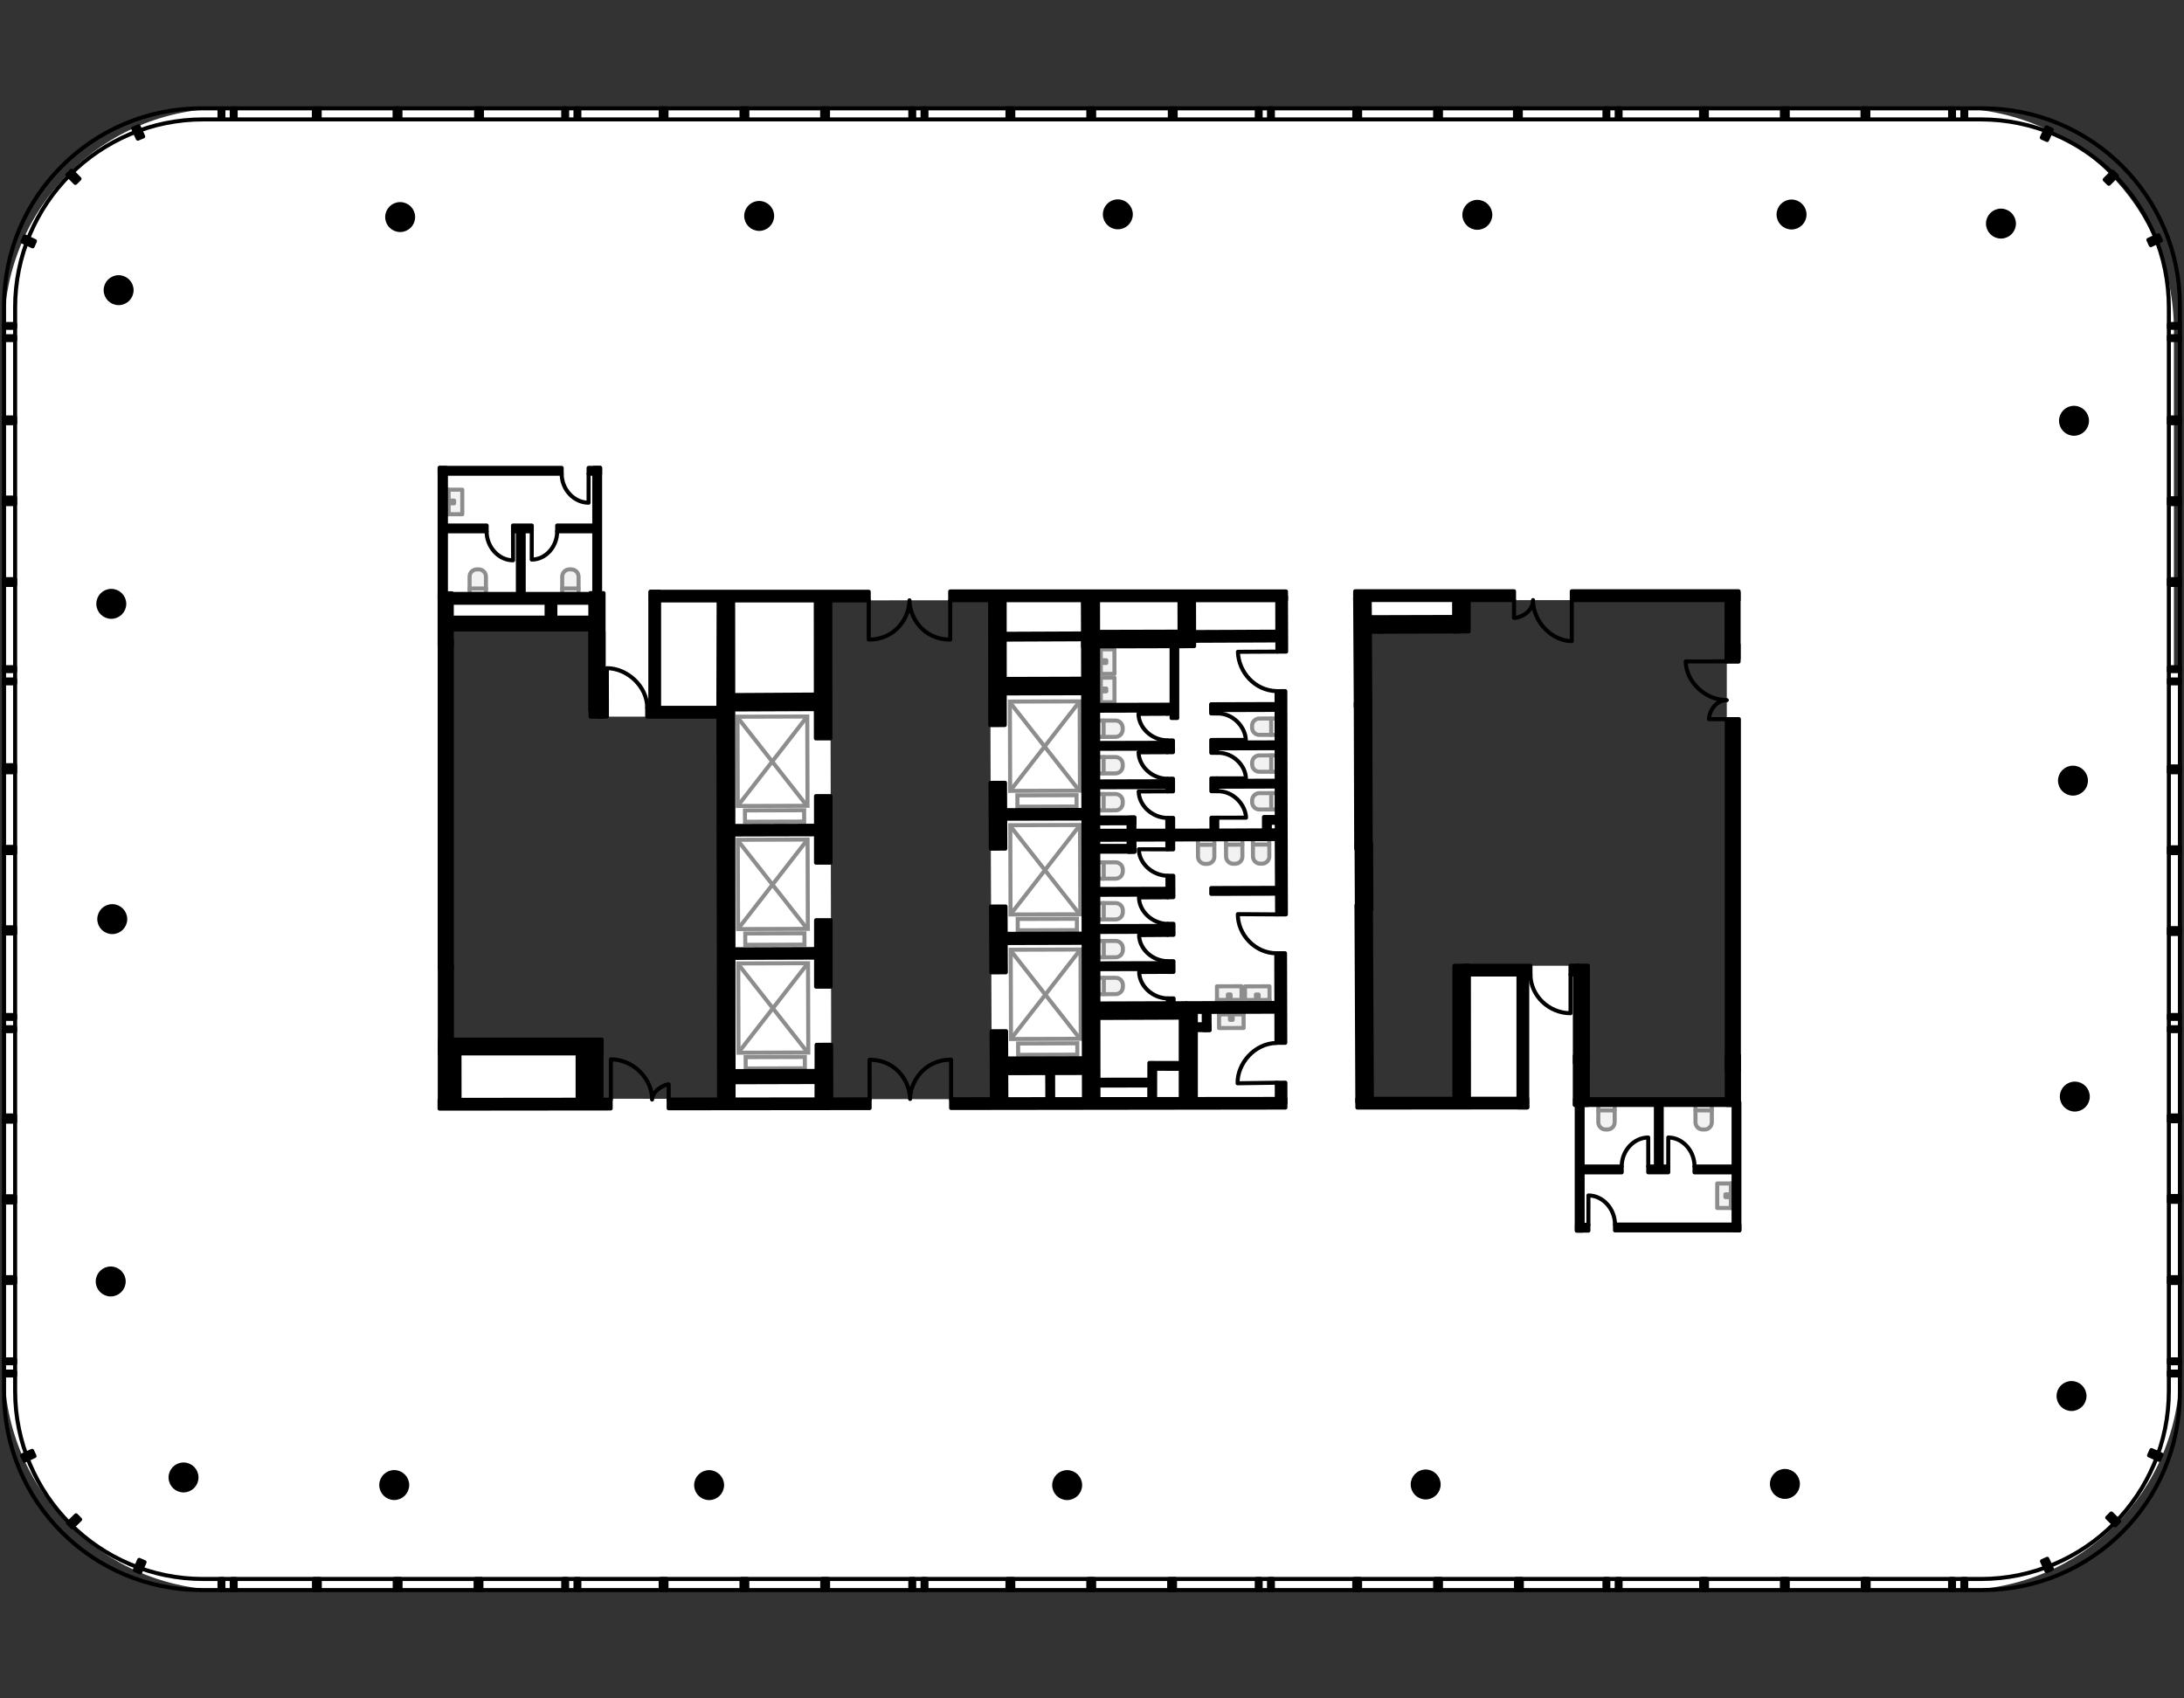 <?xml version="1.0" encoding="utf-8"?>
<!-- Generator: Adobe Illustrator 26.0.2, SVG Export Plug-In . SVG Version: 6.00 Build 0)  -->
<svg version="1.1" xmlns="http://www.w3.org/2000/svg" xmlns:xlink="http://www.w3.org/1999/xlink" x="0px" y="0px"
	 viewBox="0 0 540 420" style="enable-background:new 0 0 540 420;" xml:space="preserve">
<rect x="0" y="0" width="540" height="420" fill="#333333" stroke="none"/>
<style type="text/css">
	.st0{fill:#FFFFFF;}
	.st1{fill:none;stroke:#000000;stroke-linecap:round;stroke-linejoin:round;}
	.st2{fill:#F2F2F2;stroke:#8D8D8D;stroke-linecap:round;stroke-linejoin:round;stroke-miterlimit:10;}
	.st3{fill:none;stroke:#8D8D8D;stroke-linecap:round;stroke-linejoin:round;stroke-miterlimit:10;}
	.st4{fill:none;stroke:#8D8D8D;stroke-miterlimit:10;}
	.st5{stroke:#000000;stroke-linecap:round;stroke-linejoin:round;}
	.st6{stroke:#000000;stroke-miterlimit:10;}
</style>
<g id="Floor">
	<path class="st0" d="M538.992,164.999h-1.482v-83.36c0-30.292-24.557-54.849-54.849-54.849h-1.976l-422.902,0L55.85,26.79
		c-30.502,0-54.849,24.557-54.849,54.849l0,1.508v81.876h0l0,0.091l0,89.429l0.035,0.006l0.032,81.61v2.204
		c0,30.292,24.737,54.849,55.029,54.849l2.415,0h84.738v0l341.093,0c30.292,0,54.649-24.557,54.649-54.849v-42.294L538.992,164.999z
		 M111.737,257.112v-0.381l0.001-84.876v-16.199h34.219l0.058,21.563h31.612l-0.007,94.526l-28.981-0.036l0.021-14.613
		L111.737,257.112z M205.539,271.78l-0.185-94.561l0,0l0.019-28.761l39.438-0.005l0.152,56.997l0,0.01l0.006,2.174h0.003
		l0.264,64.197L205.539,271.78z M426.957,163.537L426.957,163.537l-0.001,108.297l-34.363-0.02v-32.995l-32.987,0.022l0.014,32.871
		l-20.431,0.07l-0.274-66.45h-0.003l-0.253-49.115l24.471-0.009l0.008-7.789l63.823-0.028L426.957,163.537z"/>
</g>
<g id="Windows">
	<path class="st1" d="M490.193,393.21H49.801c-26.951,0-48.8-21.849-48.8-48.8V75.59c0-26.951,21.849-48.8,48.8-48.8h440.392
		c26.952,0,48.8,21.849,48.8,48.8v268.82C538.993,371.362,517.144,393.21,490.193,393.21z"/>
	<path class="st1" d="M489.754,390.473H50.239c-25.681,0-46.5-20.819-46.5-46.5V76.027c0-25.681,20.819-46.5,46.5-46.5h439.515
		c25.681,0,46.5,20.819,46.5,46.5v267.946C536.254,369.654,515.436,390.473,489.754,390.473z"/>
</g>
<g id="Furniture">
	<g>
		<path class="st2" d="M309.595,198.387l-0.001-0.446c-0.002-0.994,0.803-1.801,1.797-1.803l4.269-0.007l0.007,4.046l-4.269,0.007
			C310.404,200.186,309.597,199.381,309.595,198.387z"/>
		<line class="st3" x1="314.312" y1="196.133" x2="314.319" y2="200.179"/>
	</g>
	<g>
		<path class="st2" d="M312.053,213.576l-0.446,0.002c-0.994,0.004-1.803-0.799-1.807-1.793l-0.017-4.269l4.046-0.016l0.017,4.269
			C313.85,212.763,313.047,213.572,312.053,213.576z"/>
		<line class="st3" x1="309.788" y1="208.864" x2="313.834" y2="208.848"/>
	</g>
	<g>
		<path class="st2" d="M305.397,213.605l-0.446,0.002c-0.994,0.004-1.803-0.799-1.807-1.793l-0.017-4.269l4.046-0.016l0.017,4.269
			C307.194,212.792,306.392,213.601,305.397,213.605z"/>
		<line class="st3" x1="303.133" y1="208.893" x2="307.179" y2="208.878"/>
	</g>
	<g>
		<path class="st2" d="M298.461,213.635l-0.446,0.002c-0.994,0.004-1.803-0.799-1.807-1.793l-0.017-4.269l4.046-0.016l0.017,4.269
			C300.258,212.822,299.455,213.631,298.461,213.635z"/>
		<line class="st3" x1="296.197" y1="208.923" x2="300.243" y2="208.907"/>
	</g>
	<g>
		<path class="st2" d="M309.593,189.054l-0.001-0.446c-0.002-0.994,0.803-1.801,1.797-1.803l4.269-0.007l0.006,4.046l-4.269,0.007
			C310.402,190.853,309.594,190.048,309.593,189.054z"/>
		<line class="st3" x1="314.31" y1="186.8" x2="314.316" y2="190.847"/>
	</g>
	<g>
		<path class="st2" d="M309.578,179.936l-0.001-0.446c-0.002-0.994,0.803-1.801,1.797-1.803l4.269-0.007l0.006,4.046l-4.269,0.007
			C310.387,181.735,309.58,180.931,309.578,179.936z"/>
		<line class="st3" x1="314.296" y1="177.683" x2="314.302" y2="181.729"/>
	</g>
	<g>
		<path class="st2" d="M277.643,243.597l0,0.446c0.001,0.994-0.804,1.801-1.798,1.802l-4.269,0.004l-0.004-4.046l4.269-0.004
			C276.836,241.798,277.643,242.603,277.643,243.597z"/>
		<line class="st3" x1="272.925" y1="245.847" x2="272.921" y2="241.801"/>
	</g>
	<g>
		<path class="st2" d="M277.635,234.483l0,0.446c0.001,0.994-0.804,1.801-1.798,1.802l-4.269,0.004l-0.004-4.046l4.269-0.004
			C276.828,232.684,277.635,233.489,277.635,234.483z"/>
		<line class="st3" x1="272.917" y1="236.733" x2="272.913" y2="232.687"/>
	</g>
	<g>
		<path class="st2" d="M277.627,225.12l0,0.446c0.001,0.994-0.804,1.801-1.798,1.802l-4.269,0.004l-0.003-4.046l4.269-0.004
			C276.82,223.321,277.627,224.126,277.627,225.12z"/>
		<line class="st3" x1="272.909" y1="227.37" x2="272.905" y2="223.324"/>
	</g>
	<g>
		<path class="st2" d="M277.618,215.04l0,0.446c0.001,0.994-0.804,1.801-1.798,1.802l-4.269,0.004l-0.004-4.046l4.269-0.004
			C276.811,213.241,277.618,214.046,277.618,215.04z"/>
		<line class="st3" x1="272.9" y1="217.29" x2="272.896" y2="213.244"/>
	</g>
	<g>
		<path class="st2" d="M277.604,198.151l0,0.446c0.001,0.994-0.804,1.801-1.798,1.802l-4.269,0.004l-0.004-4.046l4.269-0.004
			C276.796,196.352,277.603,197.157,277.604,198.151z"/>
		<line class="st3" x1="272.885" y1="200.401" x2="272.882" y2="196.355"/>
	</g>
	<g>
		<path class="st2" d="M277.596,189.009l0,0.446c0.001,0.994-0.804,1.801-1.798,1.802l-4.269,0.004l-0.004-4.046l4.269-0.004
			C276.788,187.21,277.595,188.015,277.596,189.009z"/>
		<line class="st3" x1="272.877" y1="191.259" x2="272.874" y2="187.213"/>
	</g>
	<g>
		<path class="st2" d="M277.588,179.98l0,0.446c0.001,0.994-0.804,1.801-1.798,1.802l-4.269,0.004l-0.004-4.046l4.269-0.004
			C276.78,178.181,277.587,178.986,277.588,179.98z"/>
		<line class="st3" x1="272.869" y1="182.231" x2="272.866" y2="178.184"/>
	</g>
	<g>
		<path class="st2" d="M421.455,279.318h-0.446c-0.994,0-1.8-0.806-1.8-1.8l0-4.269h4.046v4.269
			C423.255,278.512,422.449,279.318,421.455,279.318z"/>
		<line class="st3" x1="419.209" y1="274.598" x2="423.255" y2="274.598"/>
	</g>
	<g>
		<path class="st2" d="M397.432,279.318h-0.446c-0.994,0-1.8-0.806-1.8-1.8v-4.269h4.046v4.269
			C399.232,278.512,398.426,279.318,397.432,279.318z"/>
		<line class="st3" x1="395.186" y1="274.598" x2="399.232" y2="274.598"/>
	</g>
	<g>
		<path class="st2" d="M140.805,140.807h0.446c0.994,0,1.8,0.806,1.8,1.8v4.269h-4.046v-4.269
			C139.005,141.613,139.811,140.807,140.805,140.807z"/>
		<line class="st3" x1="143.051" y1="145.528" x2="139.005" y2="145.528"/>
	</g>
	<g>
		<path class="st2" d="M117.908,140.807h0.446c0.994,0,1.8,0.806,1.8,1.8v4.269h-4.046v-4.269
			C116.108,141.613,116.914,140.807,117.908,140.807z"/>
		<line class="st3" x1="120.154" y1="145.528" x2="116.108" y2="145.528"/>
	</g>
	<g>
		
			<rect x="423.576" y="293.673" transform="matrix(6.143561e-07 1 -1 6.143561e-07 722.307 -130.914)" class="st2" width="6.069" height="4.046"/>
		
			<rect x="425.262" y="295.359" transform="matrix(6.143561e-07 1 -1 6.143561e-07 723.993 -132.6)" class="st2" width="6.069" height="0.674"/>
		
			<rect x="427.285" y="294.685" transform="matrix(6.143530e-07 1 -1 6.143530e-07 723.318 -131.926)" class="st2" width="0.674" height="2.023"/>
	</g>
	<g>
		
			<rect x="109.242" y="122.11" transform="matrix(3.623192e-07 -1 1 3.623192e-07 -11.856 236.41)" class="st2" width="6.069" height="4.046"/>
		
			<rect x="107.556" y="123.795" transform="matrix(3.623192e-07 -1 1 3.623192e-07 -13.542 234.724)" class="st2" width="6.069" height="0.674"/>
		
			<rect x="110.928" y="123.121" transform="matrix(3.623165e-07 -1 1 3.623165e-07 -12.867 235.398)" class="st2" width="0.674" height="2.023"/>
	</g>
	<g>
		<rect x="300.811" y="244.009" transform="matrix(1 -0.003 0.003 1 -0.648 0.802)" class="st2" width="6.069" height="4.046"/>
		<rect x="300.816" y="247.381" transform="matrix(1 -0.003 0.003 1 -0.652 0.802)" class="st2" width="6.069" height="0.674"/>
		<rect x="303.512" y="246.032" transform="matrix(1 -0.003 0.003 1 -0.651 0.802)" class="st2" width="0.674" height="2.023"/>
	</g>
	<g>
		<rect x="307.771" y="243.987" transform="matrix(1 -0.004 0.004 1 -0.924 1.172)" class="st2" width="6.069" height="4.046"/>
		<rect x="307.777" y="247.359" transform="matrix(1 -0.004 0.004 1 -0.93 1.172)" class="st2" width="6.069" height="0.674"/>
		<rect x="310.472" y="246.011" transform="matrix(1 -0.004 0.004 1 -0.928 1.172)" class="st2" width="0.674" height="2.023"/>
	</g>
	<g>
		
			<rect x="270.493" y="161.589" transform="matrix(8.724672e-04 1 -1 8.724672e-04 436.901 -110.058)" class="st2" width="6.069" height="4.046"/>
		
			<rect x="268.807" y="163.276" transform="matrix(8.724672e-04 1 -1 8.724672e-04 435.218 -108.371)" class="st2" width="6.069" height="0.674"/>
		
			<rect x="272.179" y="162.601" transform="matrix(8.724672e-04 1 -1 8.724672e-04 435.891 -109.046)" class="st2" width="0.674" height="2.023"/>
	</g>
	<g>
		
			<rect x="270.499" y="168.595" transform="matrix(8.724672e-04 1 -1 8.724672e-04 443.913 -103.064)" class="st2" width="6.069" height="4.046"/>
		
			<rect x="268.813" y="170.283" transform="matrix(8.724672e-04 1 -1 8.724672e-04 442.23 -101.376)" class="st2" width="6.069" height="0.674"/>
		
			<rect x="272.185" y="169.608" transform="matrix(8.724672e-04 1 -1 8.724672e-04 442.904 -102.051)" class="st2" width="0.674" height="2.023"/>
	</g>
	<g>
		
			<rect x="301.389" y="250.214" transform="matrix(-1 0.003 -0.003 -1 609.63 503.525)" class="st2" width="6.069" height="4.046"/>
		
			<rect x="301.384" y="250.214" transform="matrix(-1 0.003 -0.003 -1 609.615 500.153)" class="st2" width="6.069" height="0.674"/>
		
			<rect x="304.083" y="250.214" transform="matrix(-1 0.003 -0.003 -1 609.621 501.502)" class="st2" width="0.674" height="2.023"/>
	</g>
</g>
<g id="Elevators">
	<g>
		
			<rect x="182.304" y="177.287" transform="matrix(1 -0.003 0.003 1 -0.489 0.497)" class="st4" width="17.252" height="22.081"/>
		
			<rect x="184.173" y="200.411" transform="matrix(1 -0.003 0.003 1 -0.581 0.552)" class="st4" width="14.632" height="2.801"/>
		<line class="st4" x1="182.275" y1="177.309" x2="199.585" y2="199.345"/>
		<line class="st4" x1="199.527" y1="177.264" x2="182.332" y2="199.391"/>
	</g>
	<g>
		
			<rect x="182.372" y="207.721" transform="matrix(1 -0.003 0.003 1 -0.569 0.498)" class="st4" width="17.252" height="22.081"/>
		
			<rect x="184.241" y="230.845" transform="matrix(1 -0.003 0.003 1 -0.668 0.553)" class="st4" width="14.632" height="2.801"/>
		<line class="st4" x1="182.343" y1="207.744" x2="199.653" y2="229.78"/>
		<line class="st4" x1="199.596" y1="207.699" x2="182.401" y2="229.825"/>
	</g>
	<g>
		<rect x="182.469" y="238.299" transform="matrix(1 -0.003 0.003 1 -0.648 0.498)" class="st4" width="17.252" height="22.081"/>
		
			<rect x="184.338" y="261.423" transform="matrix(1 -0.003 0.003 1 -0.756 0.553)" class="st4" width="14.632" height="2.801"/>
		<line class="st4" x1="182.44" y1="238.321" x2="199.75" y2="260.357"/>
		<line class="st4" x1="199.693" y1="238.276" x2="182.498" y2="260.403"/>
	</g>
	<g>
		
			<rect x="249.655" y="173.572" transform="matrix(1 -0.003 0.003 1 -0.479 0.673)" class="st4" width="17.252" height="22.081"/>
		
			<rect x="251.525" y="196.696" transform="matrix(1 -0.003 0.003 1 -0.57 0.747)" class="st4" width="14.632" height="2.801"/>
		<line class="st4" x1="249.627" y1="173.594" x2="266.936" y2="195.631"/>
		<line class="st4" x1="266.879" y1="173.549" x2="249.684" y2="195.676"/>
	</g>
	<g>
		
			<rect x="249.739" y="204.141" transform="matrix(1 -0.003 0.003 1 -0.559 0.673)" class="st4" width="17.252" height="22.081"/>
		
			<rect x="251.608" y="227.266" transform="matrix(1 -0.003 0.003 1 -0.658 0.747)" class="st4" width="14.632" height="2.801"/>
		<line class="st4" x1="249.71" y1="204.164" x2="267.02" y2="226.2"/>
		<line class="st4" x1="266.962" y1="204.119" x2="249.767" y2="226.245"/>
	</g>
	<g>
		
			<rect x="249.837" y="234.934" transform="matrix(1 -0.003 0.003 1 -0.639 0.673)" class="st4" width="17.252" height="22.081"/>
		
			<rect x="251.706" y="258.059" transform="matrix(1 -0.003 0.003 1 -0.747 0.747)" class="st4" width="14.632" height="2.801"/>
		<line class="st4" x1="249.808" y1="234.957" x2="267.118" y2="256.993"/>
		<line class="st4" x1="267.061" y1="234.912" x2="249.866" y2="257.038"/>
	</g>
</g>
<g id="Walls">
	<rect x="142.821" y="257.098" class="st5" width="5.91" height="16.146"/>
	<rect x="108.744" y="271.943" transform="matrix(1 -0.001 0.001 1 -0.332 0.158)" class="st5" width="42.301" height="2.164"/>
	<path class="st5" d="M113.539,258.527l-4.8,0l0.002,14.501h4.884l-0.019-14.441C113.606,258.55,113.575,258.522,113.539,258.527z"
		/>
	<rect x="108.74" y="257.097" class="st5" width="39.992" height="3.399"/>
	<rect x="108.72" y="158.408" class="st5" width="2.998" height="81.134"/>
	<rect x="147.899" y="175.048" class="st5" width="2.16" height="2.16"/>
	<rect x="108.702" y="146.714" class="st5" width="2.998" height="13.028"/>
	<rect x="110.674" y="152.738" class="st5" width="36.653" height="2.918"/>
	<rect x="145.969" y="146.676" class="st5" width="3.259" height="28.919"/>
	<rect x="111.547" y="146.877" class="st5" width="35.833" height="2.182"/>
	<polygon class="st5" points="135.143,154.512 137.303,154.512 137.32,147.771 135.16,147.771 	"/>
	<rect x="426.95" y="177.839" class="st5" width="2.991" height="86.831"/>
	<rect x="388.63" y="146.218" class="st5" width="41.24" height="2.172"/>
	<rect x="335.067" y="146.221" class="st5" width="39.278" height="2.161"/>
	<rect x="234.943" y="146.261" class="st5" width="83.021" height="2.161"/>
	<rect x="160.799" y="146.338" class="st5" width="2.161" height="29.631"/>
	<rect x="160.023" y="175.048" class="st5" width="19.469" height="2.17"/>
	<polygon class="st5" points="377.611,271.712 335.608,271.728 335.616,273.897 377.611,273.857 	"/>
	<rect x="375.45" y="239.212" class="st5" width="2.161" height="34.645"/>
	<rect x="361.837" y="238.83" class="st5" width="16.572" height="2.156"/>
	<rect x="389.38" y="261.068" class="st5" width="3.214" height="12.181"/>
	<rect x="389.412" y="271.825" class="st5" width="40.367" height="1.424"/>
	<rect x="426.95" y="261.033" class="st5" width="3.018" height="12.216"/>
	<rect x="389.393" y="238.811" class="st5" width="3.224" height="24.105"/>
	<rect x="388.31" y="238.811" class="st5" width="2.175" height="2.175"/>
	<rect x="389.854" y="272.667" class="st5" width="1.454" height="31.656"/>
	<rect x="389.915" y="302.886" class="st5" width="2.823" height="1.436"/>
	<rect x="399.317" y="302.822" class="st5" width="30.75" height="1.446"/>
	<rect x="428.634" y="272.601" class="st5" width="1.433" height="31.667"/>
	<rect x="409.424" y="272.731" class="st5" width="1.438" height="16.458"/>
	<rect x="418.975" y="288.472" class="st5" width="10.375" height="1.441"/>
	<rect x="407.538" y="288.468" class="st5" width="4.943" height="1.443"/>
	<rect x="390.582" y="288.467" class="st5" width="10.386" height="1.447"/>
	<rect x="426.899" y="159.417" class="st5" width="2.97" height="4.195"/>
	<rect x="160.94" y="146.338" class="st5" width="53.856" height="2.141"/>
	<rect x="146.015" y="156.246" class="st5" width="3.213" height="20.973"/>
	<rect x="108.702" y="115.705" class="st5" width="1.552" height="32.459"/>
	<rect x="146.939" y="115.705" class="st5" width="1.441" height="34.365"/>
	<rect x="145.531" y="115.705" class="st5" width="2.849" height="1.442"/>
	<rect x="108.702" y="115.705" class="st5" width="30.175" height="1.446"/>
	<rect x="137.766" y="129.954" class="st5" width="9.891" height="1.439"/>
	<rect x="126.847" y="129.954" class="st5" width="4.638" height="1.439"/>
	<rect x="109.531" y="129.953" class="st5" width="10.796" height="1.442"/>
	<rect x="128.049" y="130.479" class="st5" width="1.438" height="17.579"/>
	<rect x="108.739" y="238.763" class="st5" width="2.998" height="19.115"/>
	<polygon class="st5" points="215.019,271.872 165.328,271.908 165.33,274.068 215.019,274.019 	"/>
	<polygon class="st5" points="235.167,273.998 317.824,273.893 317.824,271.755 235.165,271.838 	"/>
	<rect x="426.899" y="146.584" class="st5" width="2.97" height="16.284"/>
	<rect x="313.767" y="390.473" class="st5" width="0.961" height="2.738"/>
	<rect x="310.739" y="390.473" class="st5" width="0.961" height="2.738"/>
	<rect x="399.733" y="390.473" class="st5" width="0.961" height="2.738"/>
	<rect x="396.705" y="390.473" class="st5" width="0.961" height="2.738"/>
	<rect x="485.195" y="390.473" class="st5" width="0.961" height="2.664"/>
	<rect x="482.167" y="390.473" class="st5" width="0.961" height="2.738"/>
	
		<rect x="537.151" y="335.271" transform="matrix(6.123234e-17 -1 1 6.123234e-17 200.992 874.271)" class="st5" width="0.961" height="2.738"/>
	
		<rect x="537.147" y="253.148" transform="matrix(6.123234e-17 -1 1 6.123234e-17 283.115 792.14)" class="st5" width="0.961" height="2.73"/>
	
		<rect x="537.147" y="250.12" transform="matrix(6.123234e-17 -1 1 6.123234e-17 286.142 789.112)" class="st5" width="0.961" height="2.73"/>
	
		<rect x="537.147" y="167.142" transform="matrix(6.123234e-17 -1 1 6.123234e-17 369.12 706.135)" class="st5" width="0.961" height="2.73"/>
	
		<rect x="537.147" y="164.114" transform="matrix(6.123234e-17 -1 1 6.123234e-17 372.148 703.107)" class="st5" width="0.961" height="2.73"/>
	
		<rect x="537.147" y="82.261" transform="matrix(6.123234e-17 -1 1 6.123234e-17 454.001 621.254)" class="st5" width="0.961" height="2.73"/>
	
		<rect x="537.107" y="79.274" transform="matrix(6.123234e-17 -1 1 6.123234e-17 456.989 618.185)" class="st5" width="0.961" height="2.649"/>
	
		<rect x="537.103" y="338.337" transform="matrix(6.123234e-17 -1 1 6.123234e-17 197.917 877.249)" class="st5" width="0.961" height="2.657"/>
	<rect x="228.106" y="390.473" class="st5" width="0.961" height="2.738"/>
	<rect x="225.078" y="390.473" class="st5" width="0.961" height="2.738"/>
	<rect x="142.29" y="390.473" class="st5" width="0.961" height="2.738"/>
	<rect x="139.262" y="390.473" class="st5" width="0.961" height="2.738"/>
	
		<rect x="1.886" y="335.273" transform="matrix(6.123234e-17 -1 1 6.123234e-17 -334.272 339.005)" class="st5" width="0.961" height="2.731"/>
	
		<rect x="1.886" y="253.148" transform="matrix(6.123234e-17 -1 1 6.123234e-17 -252.147 256.88)" class="st5" width="0.961" height="2.731"/>
	
		<rect x="1.886" y="250.12" transform="matrix(6.123234e-17 -1 1 6.123234e-17 -249.119 253.852)" class="st5" width="0.961" height="2.731"/>
	
		<rect x="1.886" y="167.142" transform="matrix(6.123234e-17 -1 1 6.123234e-17 -166.141 170.874)" class="st5" width="0.961" height="2.731"/>
	
		<rect x="1.886" y="164.114" transform="matrix(6.123234e-17 -1 1 6.123234e-17 -163.113 167.846)" class="st5" width="0.961" height="2.731"/>
	
		<rect x="1.886" y="82.261" transform="matrix(6.123234e-17 -1 1 6.123234e-17 -81.26 85.993)" class="st5" width="0.961" height="2.731"/>
	
		<rect x="1.903" y="79.243" transform="matrix(6.123234e-17 -1 1 6.123234e-17 -78.216 82.982)" class="st5" width="0.961" height="2.712"/>
	
		<rect x="1.938" y="338.352" transform="matrix(6.123234e-17 -1 1 6.123234e-17 -337.248 342.084)" class="st5" width="0.961" height="2.628"/>
	<rect x="57.304" y="390.486" class="st5" width="0.961" height="2.724"/>
	<rect x="54.276" y="390.486" class="st5" width="0.961" height="2.713"/>
	<rect x="57.304" y="26.79" class="st5" width="0.961" height="2.724"/>
	<rect x="139.263" y="26.79" class="st5" width="0.961" height="2.724"/>
	<rect x="142.29" y="26.79" class="st5" width="0.961" height="2.724"/>
	<rect x="225.079" y="26.79" class="st5" width="0.961" height="2.724"/>
	<rect x="228.105" y="26.79" class="st5" width="0.961" height="2.724"/>
	<rect x="310.739" y="26.79" class="st5" width="0.961" height="2.724"/>
	<rect x="313.765" y="26.79" class="st5" width="0.961" height="2.724"/>
	<rect x="396.705" y="26.79" class="st5" width="0.961" height="2.724"/>
	<rect x="399.732" y="26.79" class="st5" width="0.961" height="2.724"/>
	<rect x="482.168" y="26.79" class="st5" width="0.961" height="2.724"/>
	<rect x="485.194" y="26.847" class="st5" width="0.961" height="2.667"/>
	<rect x="54.276" y="26.844" class="st5" width="0.961" height="2.659"/>
	<rect x="117.592" y="390.473" class="st5" width="1.441" height="2.738"/>
	<rect x="163.349" y="390.473" class="st5" width="1.441" height="2.738"/>
	<rect x="183.334" y="390.473" class="st5" width="1.441" height="2.738"/>
	<rect x="203.304" y="390.473" class="st5" width="1.441" height="2.738"/>
	<rect x="249.098" y="390.473" class="st5" width="1.441" height="2.738"/>
	<rect x="269.092" y="390.473" class="st5" width="1.441" height="2.738"/>
	<rect x="289.087" y="390.473" class="st5" width="1.441" height="2.738"/>
	<rect x="334.846" y="390.473" class="st5" width="1.441" height="2.738"/>
	<rect x="354.84" y="390.473" class="st5" width="1.441" height="2.738"/>
	<rect x="374.835" y="390.473" class="st5" width="1.441" height="2.738"/>
	<rect x="420.62" y="390.473" class="st5" width="1.441" height="2.738"/>
	<rect x="440.587" y="390.473" class="st5" width="1.441" height="2.738"/>
	<rect x="460.581" y="390.473" class="st5" width="1.441" height="2.738"/>
	<rect x="97.597" y="390.473" class="st5" width="1.44" height="2.738"/>
	<rect x="77.63" y="390.473" class="st5" width="1.44" height="2.738"/>
	<rect x="77.603" y="26.79" class="st5" width="1.44" height="2.738"/>
	<rect x="97.568" y="26.79" class="st5" width="1.44" height="2.738"/>
	<rect x="117.72" y="26.79" class="st5" width="1.44" height="2.738"/>
	<rect x="163.355" y="26.79" class="st5" width="1.44" height="2.738"/>
	<rect x="183.345" y="26.79" class="st5" width="1.44" height="2.738"/>
	<rect x="203.283" y="26.79" class="st5" width="1.44" height="2.738"/>
	<rect x="249.098" y="26.79" class="st5" width="1.44" height="2.738"/>
	<rect x="269.092" y="26.79" class="st5" width="1.44" height="2.738"/>
	<rect x="289.247" y="26.79" class="st5" width="1.44" height="2.738"/>
	<rect x="334.853" y="26.79" class="st5" width="1.44" height="2.738"/>
	<rect x="354.84" y="26.79" class="st5" width="1.44" height="2.738"/>
	<rect x="374.582" y="26.79" class="st5" width="1.44" height="2.738"/>
	<rect x="420.591" y="26.79" class="st5" width="1.44" height="2.738"/>
	<rect x="440.586" y="26.79" class="st5" width="1.44" height="2.738"/>
	<rect x="460.511" y="26.79" class="st5" width="1.44" height="2.738"/>
	
		<rect x="504.843" y="32.234" transform="matrix(0.416 -0.909 0.909 0.416 265.525 479.519)" class="st5" width="2.788" height="1.44"/>
	
		<rect x="520.387" y="42.986" transform="matrix(0.704 -0.71 0.71 0.704 123.524 383.643)" class="st5" width="2.788" height="1.44"/>
	<polygon class="st5" points="531.188,59.315 531.79,60.623 534.305,59.466 533.692,58.163 	"/>
	<polygon class="st5" points="35.405,33.734 34.077,34.293 32.934,31.796 34.256,31.223 	"/>
	
		<rect x="17.439" y="42.356" transform="matrix(0.71 -0.704 0.704 0.71 -25.531 25.448)" class="st5" width="1.44" height="2.788"/>
	<polygon class="st5" points="8.642,59.609 8.071,60.915 5.557,59.757 6.138,58.457 	"/>
	<rect x="536.254" y="103.226" class="st5" width="2.738" height="1.441"/>
	<rect x="536.254" y="123.222" class="st5" width="2.738" height="1.441"/>
	<rect x="536.254" y="143.217" class="st5" width="2.738" height="1.441"/>
	<rect x="536.254" y="189.533" class="st5" width="2.738" height="1.441"/>
	<rect x="536.254" y="209.528" class="st5" width="2.738" height="1.441"/>
	<rect x="536.254" y="229.524" class="st5" width="2.738" height="1.441"/>
	<rect x="536.254" y="275.84" class="st5" width="2.738" height="1.441"/>
	<rect x="536.254" y="295.765" class="st5" width="2.738" height="1.441"/>
	<rect x="536.254" y="315.831" class="st5" width="2.738" height="1.441"/>
	<rect x="1" y="315.831" class="st5" width="2.738" height="1.441"/>
	<rect x="1" y="295.836" class="st5" width="2.738" height="1.536"/>
	<rect x="1" y="275.846" class="st5" width="2.738" height="1.536"/>
	<rect x="1" y="229.321" class="st5" width="2.738" height="1.536"/>
	<rect x="1" y="209.433" class="st5" width="2.738" height="1.536"/>
	<rect x="1" y="189.222" class="st5" width="2.738" height="1.752"/>
	<rect x="1" y="143.217" class="st5" width="2.738" height="1.441"/>
	<rect x="1" y="123.051" class="st5" width="2.738" height="1.612"/>
	<rect x="1" y="103.227" class="st5" width="2.738" height="1.44"/>
	
		<rect x="531.66" y="359.306" transform="matrix(0.913 0.407 -0.407 0.913 192.781 -185.84)" class="st5" width="2.738" height="1.441"/>
	
		<rect x="520.862" y="375.156" transform="matrix(0.712 0.702 -0.702 0.712 414.534 -258.481)" class="st5" width="2.738" height="1.441"/>
	
		<rect x="504.968" y="386.294" transform="matrix(0.417 0.909 -0.909 0.417 646.766 -234.626)" class="st5" width="2.738" height="1.441"/>
	
		<rect x="5.538" y="359.136" transform="matrix(-0.907 0.42 -0.42 -0.907 164.399 683.493)" class="st5" width="2.738" height="1.441"/>
	
		<rect x="16.808" y="375.572" transform="matrix(-0.712 0.702 -0.702 -0.712 295.424 631.361)" class="st5" width="2.738" height="1.441"/>
	
		<rect x="33.203" y="386.669" transform="matrix(-0.397 0.918 -0.918 -0.397 403.886 509.344)" class="st5" width="2.738" height="1.441"/>
	<circle class="st6" cx="512.19" cy="345.227" r="3.203"/>
	<circle class="st6" cx="441.323" cy="366.965" r="3.203"/>
	<circle class="st6" cx="352.502" cy="367.101" r="3.203"/>
	<circle class="st6" cx="263.86" cy="367.256" r="3.203"/>
	<circle class="st6" cx="175.332" cy="367.261" r="3.203"/>
	<circle class="st6" cx="97.474" cy="367.243" r="3.203"/>
	<circle class="st6" cx="45.377" cy="365.364" r="3.203"/>
	<circle class="st6" cx="27.375" cy="316.898" r="3.203"/>
	<circle class="st6" cx="27.756" cy="227.293" r="3.203"/>
	<circle class="st6" cx="27.518" cy="149.328" r="3.203"/>
	<circle class="st6" cx="29.33" cy="71.758" r="3.203"/>
	<circle class="st6" cx="98.941" cy="53.679" r="3.203"/>
	<circle class="st6" cx="187.708" cy="53.397" r="3.203"/>
	<circle class="st6" cx="276.389" cy="53.005" r="3.203"/>
	<circle class="st6" cx="365.274" cy="53.126" r="3.203"/>
	<circle class="st6" cx="442.964" cy="53.047" r="3.203"/>
	<circle class="st6" cx="494.743" cy="55.294" r="3.203"/>
	<circle class="st6" cx="512.804" cy="104.055" r="3.203"/>
	<circle class="st6" cx="512.548" cy="193.05" r="3.203"/>
	<circle class="st6" cx="513.004" cy="271.177" r="3.203"/>
	<polygon class="st5" points="205.538,272.737 205.492,258.36 201.906,258.375 201.89,272.762 	"/>
	<rect x="201.779" y="227.565" class="st5" width="3.586" height="16.431"/>
	<rect x="201.762" y="196.867" class="st5" width="3.586" height="16.46"/>
	<polygon class="st5" points="201.73,182.6 201.705,147.418 205.291,147.4 205.317,182.591 	"/>
	<rect x="180.459" y="234.64" transform="matrix(1 -0.003 0.003 1 -0.806 0.657)" class="st5" width="22.287" height="2.118"/>
	<polygon class="st5" points="202.22,204.198 180.523,204.252 180.377,206.37 202.225,206.316 	"/>
	<polygon class="st5" points="202.617,264.831 180.081,264.872 180.094,267.638 202.741,267.579 	"/>
	<polygon class="st5" points="295.674,272.824 295.674,249.175 291.944,249.2 291.944,272.724 	"/>
	<polygon class="st5" points="291.657,159.804 291.632,147.871 295.22,147.534 295.244,159.785 	"/>
	<polygon class="st5" points="292.462,156.204 267.788,156.267 268.013,272.368 271.599,272.314 271.501,159.848 292.472,159.791 	
		"/>
	<polygon class="st5" points="289.989,174.265 270.068,174.315 270.113,175.756 289.993,175.704 	"/>
	<polygon class="st5" points="293.323,248.083 269.89,248.157 269.9,251.744 293.435,251.653 	"/>
	<polygon class="st5" points="271.492,147.822 271.501,159.848 267.8,159.969 267.744,147.848 	"/>
	<polygon class="st5" points="244.815,147.618 248.401,147.627 248.43,179.301 244.843,179.311 	"/>
	<polygon class="st5" points="268.417,167.84 247.852,167.896 247.795,171.483 268.48,171.428 	"/>
	<polygon class="st5" points="247.377,156.737 269.193,156.644 269.265,158.083 247.449,158.176 	"/>
	<polygon class="st5" points="294.105,156.304 316.788,156.207 316.912,158.366 294.173,158.464 	"/>
	<polygon class="st5" points="244.903,193.599 244.979,209.87 248.566,209.853 248.532,202.462 268.734,202.411 268.729,200.294 
		248.522,200.344 248.49,193.582 	"/>
	<polygon class="st5" points="245.034,224.185 245.11,240.458 248.697,240.441 248.66,233.202 268.863,233.151 268.86,230.88 
		248.653,230.93 248.621,224.168 	"/>
	<polygon class="st5" points="245.172,255.025 245.257,272.594 248.828,272.482 248.793,265.389 268.996,265.338 268.991,261.697 
		248.784,261.748 248.757,255.006 	"/>
	<polygon class="st5" points="363.131,156.146 363.137,147.68 359.537,147.695 359.548,156.159 	"/>
	<polygon class="st5" points="363.186,238.811 359.606,238.841 359.614,272.759 363.206,272.483 	"/>
	<polygon class="st5" points="360.763,152.568 337.734,152.631 337.353,156.24 360.616,156.155 	"/>
	<rect x="335.374" y="208.605" transform="matrix(1 -0.005 0.005 1 -1.006 1.572)" class="st5" width="3.587" height="16.366"/>
	<polygon class="st5" points="338.96,223.726 335.395,223.87 335.612,272.562 339.2,272.562 	"/>
	<g>
		<polygon class="st5" points="338.814,174.803 338.664,147.835 335.066,147.859 335.227,174.816 		"/>
		<polygon class="st5" points="335.222,173.795 335.327,209.857 338.915,210.82 338.809,173.777 		"/>
	</g>
	<polygon class="st5" points="177.689,147.457 181.273,147.433 181.295,172.671 177.622,172.671 	"/>
	<polygon class="st5" points="270.68,267.012 284.899,266.992 284.724,268.433 270.516,268.452 	"/>
	<polygon class="st5" points="177.62,171.908 177.791,272.921 181.377,272.899 181.296,175.446 202.836,175.355 202.812,171.754 	
		"/>
	<polygon class="st5" points="285.603,272.368 285.626,264.301 293.392,264.323 293.392,262.882 284.189,262.858 284.163,272.368 	
		"/>
	<polygon class="st5" points="317.956,147.454 318.002,161.139 315.842,161.144 315.804,147.454 	"/>
	<polygon class="st5" points="316.718,202.042 316.799,203.48 313.96,203.483 313.97,206.183 312.529,206.228 312.515,202.046 	"/>
	<polygon class="st5" points="317.796,170.914 317.937,226.12 315.776,226.125 315.683,207.491 270.566,207.678 270.496,205.45 
		299.54,205.4 299.531,202.218 300.972,202.213 300.98,205.395 315.689,205.332 315.635,170.919 	"/>
	<rect x="299.51" y="192.484" transform="matrix(1 -0.003 0.003 1 -0.582 0.903)" class="st5" width="1.441" height="3.174"/>
	<rect x="299.486" y="182.987" transform="matrix(1 -0.003 0.003 1 -0.553 0.903)" class="st5" width="1.441" height="3.174"/>
	<rect x="299.462" y="174.238" transform="matrix(1 -0.003 0.003 1 -0.526 0.903)" class="st5" width="1.44" height="2.189"/>
	<polygon class="st5" points="299.074,254.731 299.062,250.229 316.683,250.184 316.677,248.022 293.323,248.083 293.391,250.244 
		297.623,250.233 297.635,254.735 	"/>
	<polygon class="st5" points="299.039,253.292 294.92,253.302 294.924,254.743 299.074,254.731 	"/>
	<rect x="299.462" y="174.216" transform="matrix(1 -0.003 0.003 1 -0.477 0.843)" class="st5" width="17.458" height="1.44"/>
	<rect x="299.759" y="183.685" transform="matrix(1 -0.003 0.003 1 -0.503 0.844)" class="st5" width="17.458" height="1.44"/>
	<rect x="300.23" y="193.164" transform="matrix(1 -0.003 0.003 1 -0.529 0.845)" class="st5" width="16.961" height="1.44"/>
	<polygon class="st5" points="317.785,257.874 317.727,235.727 315.565,235.733 315.611,257.871 	"/>
	<polygon class="st5" points="315.688,267.746 315.694,272.836 317.824,272.811 317.816,267.741 	"/>
	<polygon class="st5" points="289.686,183.69 269.765,183.74 269.81,185.181 289.732,185.129 	"/>
	<polygon class="st5" points="289.395,193.196 269.473,193.246 269.518,194.687 289.44,194.635 	"/>
	<polygon class="st5" points="289.406,219.787 270.125,219.835 270.17,221.277 289.451,221.226 	"/>
	<rect x="299.382" y="219.731" transform="matrix(1 -0.003 0.003 1 -0.555 0.778)" class="st5" width="17.46" height="1.44"/>
	<polygon class="st5" points="280.495,209.181 269.79,209.186 269.836,210.627 280.499,210.619 	"/>
	<polygon class="st5" points="280.477,202.156 269.772,202.161 269.817,203.602 280.481,203.593 	"/>
	<polygon class="st5" points="280.477,202.156 279.038,202.201 279.059,210.664 280.499,210.619 	"/>
	<rect x="288.631" y="202.243" transform="matrix(1 -0.002 0.002 1 -0.418 0.589)" class="st5" width="1.441" height="7.784"/>
	<polygon class="st5" points="290.099,216.574 288.658,216.578 288.672,221.894 290.12,221.864 	"/>
	<rect x="288.717" y="237.684" transform="matrix(1 -0.003 0.003 1 -0.731 0.888)" class="st5" width="1.44" height="2.648"/>
	<rect x="288.693" y="228.46" transform="matrix(1 -0.004 0.004 1 -0.907 1.147)" class="st5" width="1.44" height="2.731"/>
	<rect x="288.601" y="192.56" transform="matrix(1 -0.002 0.002 1 -0.397 0.593)" class="st5" width="1.44" height="3.127"/>
	<rect x="288.576" y="183.109" transform="matrix(1 -0.003 0.003 1 -0.553 0.871)" class="st5" width="1.44" height="2.898"/>
	<polygon class="st5" points="289.992,175.116 288.552,175.162 288.556,176.506 289.995,176.502 	"/>
	<polygon class="st5" points="290.177,246.896 288.736,246.899 288.743,250.576 290.183,250.531 	"/>
	<polygon class="st5" points="289.736,228.973 269.815,229.022 269.86,230.464 289.781,230.411 	"/>
	<polygon class="st5" points="289.435,238.184 269.514,238.233 269.559,239.675 289.48,239.622 	"/>
	<polygon class="st5" points="258.925,264.403 258.965,272.501 260.399,272.501 260.379,264.403 	"/>
	<rect x="289.677" y="157.335" class="st5" width="1.399" height="20.225"/>
</g>
<g id="Doors">
	<path class="st1" d="M150.06,175.048l-0.019-9.811c4.986-0.01,9.982,4.44,9.992,9.791"/>
	<path class="st1" d="M388.317,240.986l0,9.577c-5.37,0-9.909-4.374-9.909-9.574"/>
	<path class="st1" d="M392.738,302.886l0.007-7.258c3.56,0,6.572,3.311,6.572,7.22"/>
	<path class="st1" d="M407.538,288.468l-0.007-7.168c-3.556,0-6.563,3.27-6.563,7.13"/>
	<path class="st1" d="M412.481,288.468l0.007-7.168c3.515,0,6.488,3.27,6.488,7.13"/>
	<path class="st1" d="M126.847,131.393l0.011,7.168c-3.533,0.009-6.53-3.254-6.539-7.114"/>
	<path class="st1" d="M131.482,131.209l-0.011,7.168c3.404,0.008,6.285-3.123,6.294-6.983"/>
	<path class="st1" d="M145.531,117.147l-0.007,7.168c-3.601,0-6.647-3.27-6.647-7.13"/>
	<path class="st1" d="M214.802,148.48l0,9.686c6.882,0,10.073-5.748,10.073-9.71c0,3.962,3.192,9.71,10.073,9.71l0-9.686"/>
	<path class="st1" d="M235.165,271.838l-0.01-9.793c-6.833,0.018-10.142,5.757-10.132,9.719c-0.01-3.962-3.194-9.702-10.027-9.684
		l0.023,9.793"/>
	<path class="st1" d="M374.345,148.395l-0.001,4.404c1.706,0,4.7-1.536,4.7-4.404c0,5.532,4.816,10.145,9.586,10.145l0.007-10.124"
		/>
	<path class="st1" d="M426.95,177.839l-4.406,0.001c0-1.705,1.536-4.697,4.406-4.697c-5.534,0-10.148-4.813-10.148-9.579
		l10.127-0.007"/>
	<path class="st1" d="M165.328,271.908v-3.763c-1.026,0-4.036,1.57-4.098,3.763c0.082-4.987-4.554-9.939-10.19-9.939v9.939"/>
	<path class="st1" d="M315.842,161.144l-9.765,0.045c0.157,5.088,4.227,9.585,9.558,9.725"/>
	<path class="st1" d="M315.776,226.125l-9.716-0.061c-0.04,4.965,4.184,9.633,9.504,9.675"/>
	<path class="st1" d="M315.688,267.746l-9.692,0.139c-0.092-4.874,4.181-9.874,9.615-9.969"/>
	<path class="st1" d="M300.922,182.985l7.111-0.008c-0.076-3.103-3.112-6.671-7.128-6.544"/>
	<path class="st1" d="M300.947,192.482l7.111-0.008c-0.076-3.103-3.111-6.442-7.127-6.315"/>
	<path class="st1" d="M300.972,202.213l7.111-0.007c-0.076-3.103-3.111-6.671-7.127-6.545"/>
	<path class="st1" d="M288.556,176.506l-7.058,0.032c0.044,3.392,3.213,6.471,7.075,6.554"/>
	<path class="st1" d="M288.58,186.01l-7.058,0.032c0.044,3.392,3.212,6.471,7.074,6.555"/>
	<path class="st1" d="M288.605,195.689l-7.058,0.031c0.044,3.392,3.212,6.471,7.074,6.555"/>
	<path class="st1" d="M288.641,210.03l-7.058-0.015c0.021,3.392,3.214,6.454,7.075,6.564"/>
	<path class="st1" d="M288.672,221.894l-7.058,0.033c0.044,3.392,3.213,6.47,7.075,6.554"/>
	<path class="st1" d="M288.72,240.334l-7.058,0.036c0.044,3.387,3.212,6.459,7.073,6.54"/>
	<path class="st1" d="M288.697,231.192l-7.053,0.054c0.036,3.353,3.194,6.386,7.053,6.457"/>
</g>
</svg>
